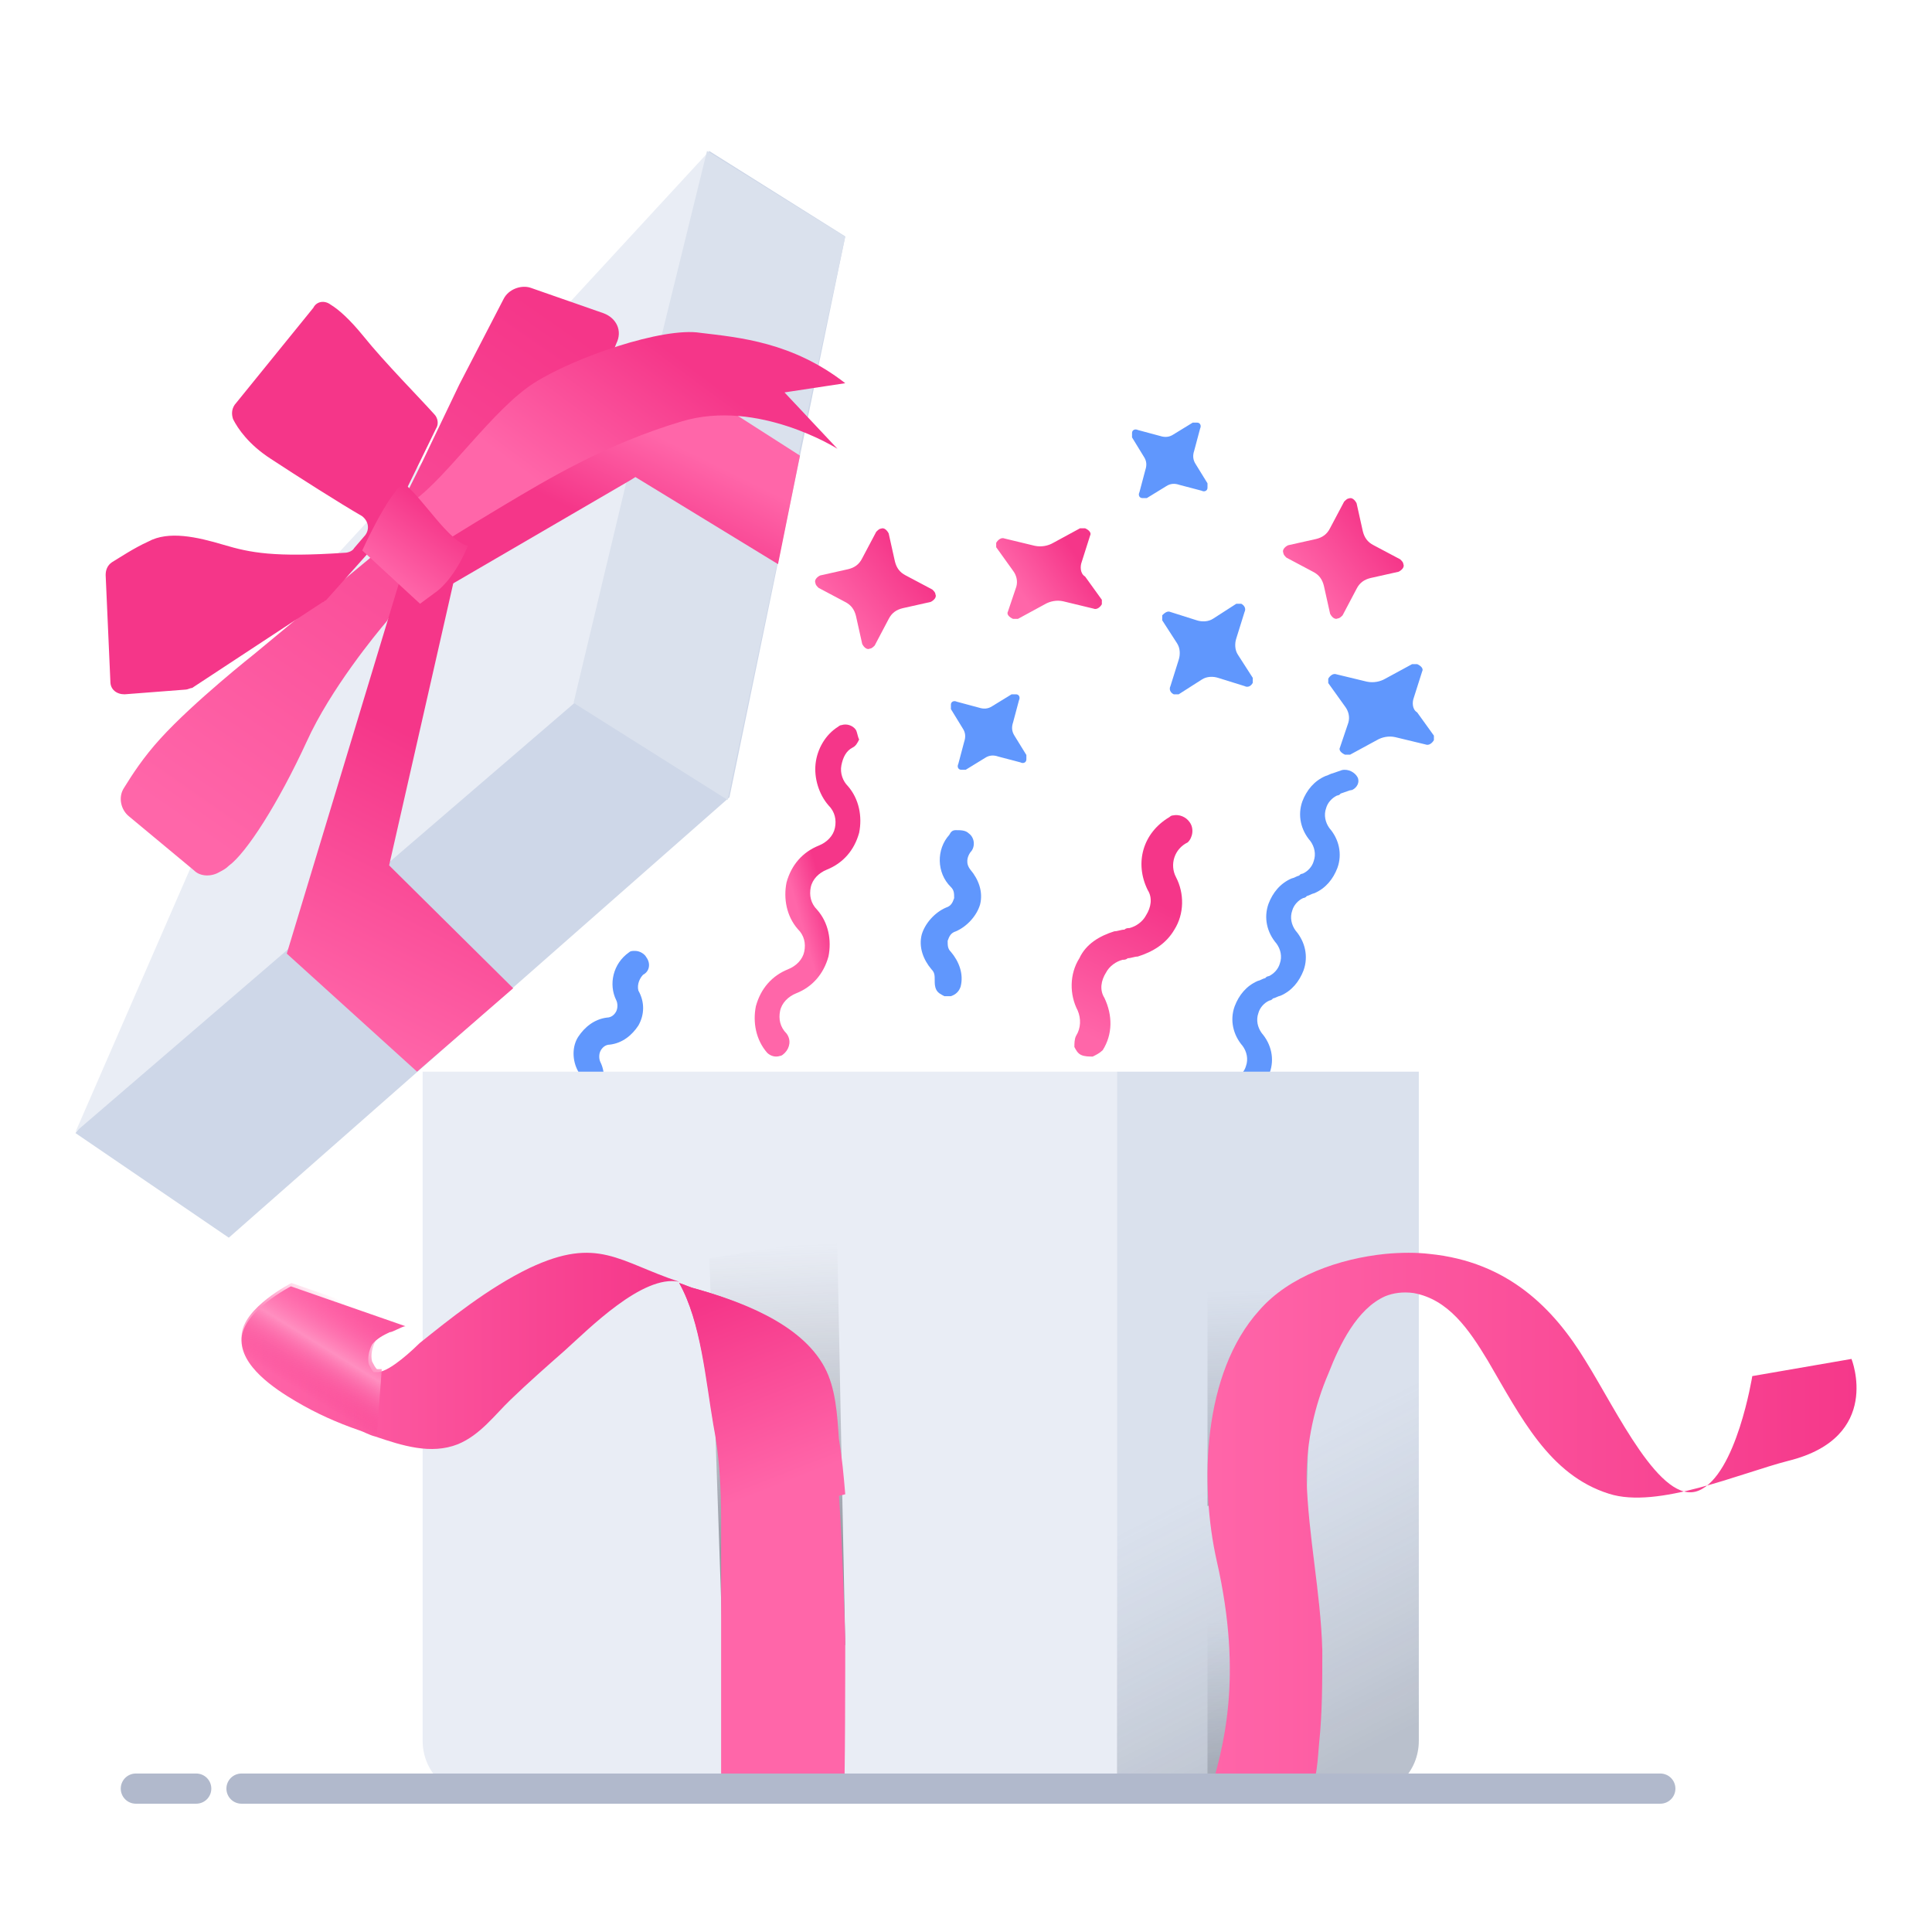 <?xml version="1.0" encoding="UTF-8"?>
<svg width="128px" height="128px" viewBox="0 0 128 128" version="1.1" xmlns="http://www.w3.org/2000/svg" xmlns:xlink="http://www.w3.org/1999/xlink">
    <title>Expert</title>
    <defs>
        <linearGradient x1="42.005%" y1="57.027%" x2="58.309%" y2="43.237%" id="linearGradient-1">
            <stop stop-color="#FF66A9" offset="0%"></stop>
            <stop stop-color="#F53689" offset="100%"></stop>
        </linearGradient>
        <linearGradient x1="40.749%" y1="97.938%" x2="57.321%" y2="33.211%" id="linearGradient-2">
            <stop stop-color="#FF66A9" offset="0%"></stop>
            <stop stop-color="#F53689" offset="100%"></stop>
        </linearGradient>
        <linearGradient x1="50.601%" y1="52.808%" x2="60.336%" y2="98.64%" id="linearGradient-3">
            <stop stop-color="#606673" stop-opacity="0" offset="0.289%"></stop>
            <stop stop-color="#373C47" offset="100%"></stop>
        </linearGradient>
        <linearGradient x1="0.097%" y1="50.186%" x2="99.915%" y2="50.186%" id="linearGradient-4">
            <stop stop-color="#FF66A9" offset="0%"></stop>
            <stop stop-color="#F53689" offset="100%"></stop>
        </linearGradient>
        <linearGradient x1="49.561%" y1="1.661%" x2="50.624%" y2="80.946%" id="linearGradient-5">
            <stop stop-color="#606673" stop-opacity="0" offset="0.289%"></stop>
            <stop stop-color="#373C47" offset="100%"></stop>
        </linearGradient>
        <linearGradient x1="48.572%" y1="42.913%" x2="43.824%" y2="5.214%" id="linearGradient-6">
            <stop stop-color="#FF66A9" offset="0%"></stop>
            <stop stop-color="#F53689" offset="100%"></stop>
        </linearGradient>
        <linearGradient x1="49.535%" y1="1.603%" x2="50.635%" y2="80.805%" id="linearGradient-7">
            <stop stop-color="#606673" stop-opacity="0" offset="0.289%"></stop>
            <stop stop-color="#373C47" offset="100%"></stop>
        </linearGradient>
        <linearGradient x1="48.793%" y1="2.167%" x2="50.744%" y2="81.652%" id="linearGradient-8">
            <stop stop-color="#606673" stop-opacity="0" offset="0.289%"></stop>
            <stop stop-color="#373C47" offset="100%"></stop>
        </linearGradient>
        <linearGradient x1="0.216%" y1="49.524%" x2="100.002%" y2="49.524%" id="linearGradient-9">
            <stop stop-color="#FF66A9" offset="0%"></stop>
            <stop stop-color="#F53689" offset="100%"></stop>
        </linearGradient>
        <linearGradient x1="70.514%" y1="18.796%" x2="34.856%" y2="70.678%" id="linearGradient-10">
            <stop stop-color="#FF66A9" stop-opacity="0" offset="0%"></stop>
            <stop stop-color="#FF8FC0" offset="49.64%"></stop>
            <stop stop-color="#F53689" stop-opacity="0" offset="100%"></stop>
        </linearGradient>
        <linearGradient x1="57.874%" y1="84.738%" x2="35.815%" y2="3.127%" id="linearGradient-11">
            <stop stop-color="#FF66A9" offset="0%"></stop>
            <stop stop-color="#F53689" offset="100%"></stop>
        </linearGradient>
        <linearGradient x1="45.889%" y1="-1.205%" x2="51.478%" y2="102.008%" id="linearGradient-12">
            <stop stop-color="#83A6FF" offset="0%"></stop>
            <stop stop-color="#5A78FF" offset="100%"></stop>
        </linearGradient>
        <linearGradient x1="69.473%" y1="36.449%" x2="44.122%" y2="64.962%" id="linearGradient-13">
            <stop stop-color="#FF66A9" offset="0%"></stop>
            <stop stop-color="#F53689" offset="100%"></stop>
        </linearGradient>
        <linearGradient x1="21.816%" y1="96.574%" x2="78.908%" y2="0.692%" id="linearGradient-14">
            <stop stop-color="#FF66A9" offset="0%"></stop>
            <stop stop-color="#F53689" offset="100%"></stop>
        </linearGradient>
        <linearGradient x1="27.836%" y1="69.023%" x2="76.791%" y2="36.224%" id="linearGradient-15">
            <stop stop-color="#FF66A9" offset="0%"></stop>
            <stop stop-color="#F53689" offset="100%"></stop>
        </linearGradient>
        <linearGradient x1="-83.768%" y1="-157.966%" x2="-31.72%" y2="-73.359%" id="linearGradient-16">
            <stop stop-color="#FF66A9" offset="0%"></stop>
            <stop stop-color="#F53689" offset="100%"></stop>
        </linearGradient>
        <linearGradient x1="42.799%" y1="97.925%" x2="57.011%" y2="34.783%" id="linearGradient-17">
            <stop stop-color="#FF66A9" offset="0%"></stop>
            <stop stop-color="#F53689" offset="100%"></stop>
        </linearGradient>
        <linearGradient x1="31.131%" y1="83.473%" x2="70.672%" y2="22.594%" id="linearGradient-18">
            <stop stop-color="#FF66A9" offset="0%"></stop>
            <stop stop-color="#F53689" offset="100%"></stop>
        </linearGradient>
        <linearGradient x1="20.544%" y1="73.453%" x2="78.881%" y2="28.162%" id="linearGradient-19">
            <stop stop-color="#FF66A9" offset="0%"></stop>
            <stop stop-color="#F53689" offset="100%"></stop>
        </linearGradient>
        <linearGradient x1="20.063%" y1="72.622%" x2="78.39%" y2="27.331%" id="linearGradient-20">
            <stop stop-color="#FF66A9" offset="0%"></stop>
            <stop stop-color="#F53689" offset="100%"></stop>
        </linearGradient>
        <linearGradient x1="20.062%" y1="66.602%" x2="77.688%" y2="32.635%" id="linearGradient-21">
            <stop stop-color="#FF66A9" offset="0%"></stop>
            <stop stop-color="#F53689" offset="100%"></stop>
        </linearGradient>
    </defs>
    <g id="Expert" stroke="none" stroke-width="1" fill="none" fill-rule="evenodd">
        <g id="40" transform="translate(5, 10)">
            <path d="M83.911,41.019 L83.317,41.226 C83.142,41.259 82.987,41.375 82.812,41.416 C82.065,41.739 81.568,42.352 81.285,43.089 C80.954,44.017 81.185,44.994 81.816,45.723 C82.087,46.096 82.202,46.585 82.037,47.048 C81.939,47.413 81.647,47.728 81.317,47.877 C81.23,47.893 81.142,47.91 81.074,48.009 C80.899,48.051 80.744,48.167 80.569,48.2 C79.821,48.523 79.324,49.136 79.041,49.881 C78.71,50.809 78.942,51.786 79.572,52.515 C79.843,52.888 79.959,53.376 79.793,53.832 C79.695,54.196 79.404,54.511 79.074,54.668 C78.986,54.685 78.899,54.701 78.83,54.801 C78.655,54.834 78.5,54.958 78.325,54.991 C77.577,55.314 77.081,55.927 76.798,56.673 C76.467,57.592 76.698,58.569 77.328,59.298 C77.6,59.671 77.715,60.16 77.55,60.624 C77.452,60.988 77.16,61.303 76.83,61.452 C76.742,61.477 76.655,61.493 76.586,61.593 C76.499,61.609 76.499,61.609 76.411,61.626 C76.081,61.783 75.897,62.156 76.061,62.471 C76.157,62.876 76.672,63.117 77.089,62.943 C77.264,62.91 77.42,62.794 77.594,62.752 C78.343,62.429 78.839,61.816 79.122,61.071 C79.454,60.151 79.222,59.174 78.592,58.445 C78.321,58.072 78.205,57.584 78.371,57.12 C78.468,56.756 78.76,56.441 79.09,56.292 C79.178,56.275 79.265,56.25 79.333,56.151 C79.508,56.118 79.663,56.002 79.838,55.969 C80.587,55.646 81.083,55.024 81.365,54.287 C81.697,53.36 81.465,52.382 80.835,51.653 C80.564,51.281 80.448,50.792 80.614,50.328 C80.711,49.972 81.003,49.649 81.334,49.5 C81.422,49.483 81.509,49.467 81.577,49.367 C81.752,49.326 81.907,49.21 82.082,49.177 C82.83,48.854 83.326,48.241 83.609,47.496 C83.941,46.576 83.709,45.591 83.079,44.87 C82.808,44.497 82.692,44 82.858,43.545 C82.955,43.18 83.247,42.866 83.578,42.708 C83.665,42.692 83.753,42.675 83.82,42.576 L84.413,42.369 C84.5,42.352 84.5,42.352 84.588,42.336 C84.919,42.178 85.103,41.805 84.939,41.491 C84.774,41.184 84.348,40.928 83.911,41.019 Z" id="Path" fill="#6097FD" fill-rule="nonzero"></path>
            <path d="M37.607,54.578 C38.027,54.366 38.132,53.84 37.817,53.416 C37.713,53.212 37.399,53 37.084,53 C36.874,53 36.77,53 36.665,53.102 C35.618,53.84 35.304,55.205 35.827,56.265 C35.932,56.469 35.932,56.791 35.827,57.003 C35.723,57.207 35.514,57.419 35.199,57.419 C34.361,57.529 33.733,58.055 33.314,58.683 C32.895,59.319 32.895,60.26 33.314,60.998 C33.419,61.21 33.419,61.524 33.314,61.736 C33.209,61.948 33.209,62.16 33.209,62.372 C33.209,62.584 33.419,62.788 33.628,62.898 C33.733,63 33.838,63 34.047,63 C34.361,63 34.675,62.788 34.78,62.584 C35.094,61.846 35.094,60.998 34.78,60.371 C34.675,60.159 34.675,59.845 34.78,59.633 C34.885,59.421 35.094,59.209 35.408,59.209 C36.247,59.107 36.874,58.581 37.294,57.945 C37.713,57.207 37.713,56.367 37.294,55.629 C37.189,55.205 37.399,54.79 37.607,54.578 Z" id="Path" fill="#6097FD" fill-rule="nonzero"></path>
            <path d="M51.707,38.359 C51.493,38.042 51.066,37.931 50.745,38.042 C50.639,38.042 50.531,38.145 50.531,38.145 C49.676,38.676 49.141,39.636 49.034,40.596 C48.928,41.547 49.248,42.619 49.889,43.356 C50.317,43.784 50.425,44.315 50.317,44.847 C50.211,45.378 49.783,45.807 49.248,46.021 C48.179,46.449 47.43,47.298 47.11,48.463 C46.896,49.535 47.11,50.7 47.858,51.557 C48.286,51.977 48.393,52.508 48.286,53.04 C48.179,53.571 47.752,54 47.217,54.214 C46.147,54.642 45.399,55.491 45.079,56.665 C44.865,57.728 45.079,58.893 45.827,59.75 C46.041,59.956 46.361,60.067 46.682,59.956 C46.789,59.956 46.896,59.853 47.003,59.75 C47.324,59.425 47.43,58.893 47.11,58.473 C46.682,58.045 46.575,57.513 46.682,56.982 C46.789,56.451 47.217,56.022 47.752,55.808 C48.82,55.388 49.569,54.531 49.889,53.366 C50.103,52.294 49.889,51.129 49.141,50.28 C48.714,49.852 48.607,49.32 48.714,48.789 C48.82,48.258 49.248,47.829 49.783,47.615 C50.852,47.186 51.6,46.338 51.921,45.172 C52.135,44.101 51.921,42.936 51.173,42.079 C50.852,41.762 50.639,41.23 50.745,40.699 C50.852,40.167 51.066,39.739 51.493,39.525 C51.707,39.422 51.814,39.208 51.921,38.993 C51.814,38.788 51.814,38.573 51.707,38.359 Z" id="Path" fill="url(#linearGradient-1)" fill-rule="nonzero"></path>
            <path d="M73.8,44.449 C73.579,44.136 73.137,43.924 72.695,44.026 C72.585,44.026 72.474,44.136 72.474,44.136 C70.707,45.185 70.156,47.182 71.039,48.967 C71.37,49.491 71.26,50.118 70.928,50.642 C70.707,51.065 70.266,51.378 69.825,51.488 C69.714,51.488 69.604,51.488 69.494,51.59 C69.273,51.59 69.052,51.7 68.831,51.7 C67.837,52.013 66.954,52.537 66.512,53.485 C65.849,54.534 65.849,55.896 66.402,56.954 C66.622,57.479 66.622,58.105 66.291,58.629 C66.181,58.841 66.181,59.154 66.181,59.365 C66.291,59.577 66.402,59.788 66.622,59.89 C66.843,60 67.175,60 67.395,60 C67.616,59.89 67.837,59.788 68.058,59.577 C68.721,58.528 68.721,57.267 68.168,56.108 C67.837,55.583 67.948,54.957 68.279,54.433 C68.5,54.01 68.942,53.697 69.383,53.587 C69.494,53.587 69.604,53.587 69.714,53.485 C69.935,53.485 70.156,53.375 70.376,53.375 C71.37,53.062 72.254,52.537 72.806,51.59 C73.468,50.541 73.468,49.178 72.916,48.121 C72.474,47.283 72.806,46.234 73.689,45.811 C74.021,45.498 74.131,44.872 73.8,44.449 Z" id="Path" fill="url(#linearGradient-2)" fill-rule="nonzero"></path>
            <path d="M59.288,46.468 C59.611,46.156 59.611,45.523 59.181,45.211 C58.966,45 58.644,45 58.322,45 C58.108,45 58,45.101 57.893,45.312 C57.034,46.257 57.034,47.826 58,48.771 C58.215,48.982 58.215,49.192 58.215,49.505 C58.108,49.817 58,50.028 57.678,50.129 C56.927,50.449 56.282,51.183 56.067,51.917 C55.852,52.752 56.175,53.587 56.712,54.22 C56.927,54.431 56.927,54.633 56.927,54.954 C56.927,55.156 56.927,55.367 57.034,55.578 C57.141,55.789 57.356,55.89 57.57,56 C57.678,56 57.893,56 58,56 C58.322,55.89 58.537,55.688 58.644,55.367 C58.859,54.532 58.537,53.697 58,53.064 C57.785,52.854 57.785,52.643 57.785,52.331 C57.893,52.018 58,51.808 58.322,51.706 C59.074,51.386 59.718,50.66 59.933,49.926 C60.147,49.083 59.826,48.248 59.288,47.615 C58.966,47.202 59.074,46.78 59.288,46.468 Z" id="Path" fill="#6097FD" fill-rule="nonzero"></path>
            <path d="M69,61 L69,109 L26.643,109 C24.561,109 23,107.321 23,105.321 L23,61 L69,61 Z" id="Path" fill="#E9EDF5" fill-rule="nonzero"></path>
            <path d="M89,61 L89,105.321 C89,107.423 87.343,109 85.373,109 L69,109 L69,61 L89,61 Z" id="Path" fill="#DAE1ED" fill-rule="nonzero"></path>
            <path d="M89,61 L89,105.321 C89,107.423 87.343,109 85.373,109 L69,109 L69,61 L89,61 Z" id="Path" fill="url(#linearGradient-3)" fill-rule="nonzero" opacity="0.2"></path>
            <path d="M40,74.921 C37.575,74.414 33.99,78.069 32.409,79.483 C31.249,80.505 29.983,81.617 28.823,82.737 C27.769,83.751 26.82,85.067 25.344,85.68 C23.551,86.392 21.653,85.778 19.861,85.173 C19.439,85.067 19.123,84.863 18.807,84.765 C17.33,84.258 15.96,83.645 14.589,82.835 C13.218,82.026 10.898,80.505 11.003,78.674 C11.109,76.851 14.273,75.224 14.273,75.224 L21.864,77.865 C21.653,77.865 21.021,78.265 20.81,78.265 C20.388,78.47 19.966,78.674 19.65,79.083 C19.439,79.483 19.334,79.99 19.439,80.399 C19.545,80.603 19.65,80.808 19.755,80.906 C19.861,80.906 19.966,80.906 20.072,80.906 C20.915,80.808 22.391,79.385 22.813,78.976 C24.711,77.456 27.347,75.322 30.088,74.006 C34.623,71.872 35.993,73.597 40,74.921 Z" id="Path" fill="url(#linearGradient-4)" fill-rule="nonzero"></path>
            <polyline id="Path" fill="url(#linearGradient-5)" fill-rule="nonzero" opacity="0.5" points="42.857 98.374 42 73.371 50.464 72 51 99 50.036 98.585 49.393 93.432"></polyline>
            <path d="M50.898,109 L42.776,109 C42.776,103.424 42.776,97.739 42.776,92.154 C42.776,91.638 42.776,91.23 42.776,90.706 C42.776,88.642 42.673,86.469 42.262,84.405 C41.748,81.409 41.44,77.588 40,75 C40.309,75.108 40.515,75.208 40.823,75.308 C43.804,76.14 47.814,77.588 49.355,80.477 C50.075,81.825 50.178,83.581 50.28,85.129 C50.383,86.369 50.486,87.51 50.589,88.75 C50.589,88.85 50.589,89.058 50.589,89.158 C50.794,92.262 50.898,95.467 51,98.563 C51,99.495 51,109 50.898,109 Z" id="Path" fill="url(#linearGradient-6)" fill-rule="nonzero"></path>
            <polygon id="Path" fill="url(#linearGradient-7)" fill-rule="nonzero" opacity="0.4" points="75 89.777 75 75.402 82 75 81.354 96 78.877 88.759"></polygon>
            <polygon id="Path" fill="url(#linearGradient-8)" fill-rule="nonzero" opacity="0.2" points="82 97 81.569 109 75 109 75 97.398"></polygon>
            <path d="M117.666,80.033 C117.666,80.033 119.753,85.226 113.492,86.781 C110.257,87.609 104.831,90.001 101.597,88.964 C97.631,87.718 95.754,83.871 93.562,80.133 C92.31,78.059 90.954,76.086 88.658,75.668 C87.927,75.567 87.301,75.668 86.779,75.877 C84.901,76.705 83.754,79.096 83.023,80.969 C82.084,83.144 81.562,85.535 81.562,87.918 C81.667,91.765 82.501,95.503 82.606,99.341 C82.606,101.424 82.606,103.498 82.397,105.471 C82.293,106.508 82.293,107.963 81.667,108.9 C81.667,108.9 81.667,108.9 81.562,109 L75.093,109 C76.031,105.889 77.388,101.215 75.615,93.429 C74.467,88.337 74.675,80.969 78.431,76.813 C80.415,74.53 83.754,73.385 86.779,73.075 C87.823,72.975 88.866,72.975 89.701,73.075 C94.918,73.594 97.945,76.705 100.031,80.133 C102.118,83.461 105.04,89.792 107.545,88.755 C110.048,87.718 111.093,81.17 111.093,81.17 L117.666,80.033 Z" id="Path" fill="url(#linearGradient-9)" fill-rule="nonzero"></path>
            <path d="M19.865,78.878 C19.652,79.281 19.545,79.79 19.652,80.201 C19.758,80.407 19.865,80.612 19.972,80.711 C20.078,80.711 20.185,80.711 20.292,80.711 L19.972,85 C19.545,84.893 19.224,84.688 18.904,84.589 C17.409,84.08 16.022,83.463 14.634,82.65 C13.246,81.836 10.897,80.308 11.003,78.468 C11.111,76.627 14.314,75 14.314,75 L22,77.654 C21.786,77.654 21.146,78.057 20.933,78.057 C20.505,78.164 20.078,78.369 19.865,78.878 Z" id="Path" fill="url(#linearGradient-10)" fill-rule="nonzero"></path>
            <path d="M51,88.999 L42.856,91 C42.856,88.897 42.75,86.684 42.327,84.581 C41.798,81.52 41.481,77.629 40,75 C40.317,75.102 40.529,75.203 40.847,75.314 C43.913,76.153 48.039,77.629 49.626,80.579 C50.366,81.944 50.471,83.733 50.578,85.311 C50.788,86.574 50.895,87.736 51,88.999 Z" id="Path" fill="url(#linearGradient-11)" fill-rule="nonzero"></path>
            <path d="M42,43 C42.552,43 43,42.55 43,42.004 C43,41.45 42.552,41 42,41 C41.448,41 41,41.45 41,42.004 C41,42.55 41.448,43 42,43 Z" id="Path" fill="url(#linearGradient-12)" fill-rule="nonzero"></path>
            <polygon id="Path" fill="#CED7E8" fill-rule="nonzero" points="43.329 42.821 10.159 72 0 65.069 18.555 41.139 27.573 23.93 41.982 0 51 5.663"></polygon>
            <polygon id="Path" fill="#E9EDF5" fill-rule="nonzero" points="42 0 33.289 36.376 0 65 16.074 28.101"></polygon>
            <polygon id="Path" fill="#DAE1ED" fill-rule="nonzero" points="43.211 43 33 36.566 36.578 21.602 38.473 13.7 41.842 0 51 5.687 47.947 19.921 46.473 27.399"></polygon>
            <polygon id="Path" fill="url(#linearGradient-13)" fill-rule="nonzero" points="46.546 27.376 37.097 21.606 36.785 21.802 24.427 29 21 26.976 38.446 14 38.654 14.204 48 20.186"></polygon>
            <path d="M22.896,20.772 L25.42,15.497 L28.366,9.805 C28.682,9.168 29.523,8.854 30.155,9.066 L34.994,10.756 C35.835,11.071 36.256,11.912 35.835,12.753 L34.994,14.868 C34.888,15.08 34.677,15.395 34.468,15.497 L24.684,22.462 C24.473,22.564 24.263,22.777 24.158,23.091 L20.792,30.897 C20.687,30.999 20.687,31.11 20.581,31.212 C19.951,31.951 16.899,35.646 15.321,39.129 C13.428,43.24 11.324,46.511 10.167,47.352 C9.956,47.564 9.746,47.666 9.536,47.777 C9.009,48.091 8.273,48.091 7.853,47.666 L3.54,44.081 C3.014,43.657 2.803,42.816 3.223,42.187 C3.75,41.338 4.486,40.182 5.643,38.917 C7.853,36.487 11.85,33.327 11.85,33.327 L19.74,26.786 C19.845,26.676 20.055,26.472 20.16,26.259 L22.896,20.772 Z" id="Path" fill="url(#linearGradient-14)" fill-rule="nonzero"></path>
            <path d="M22.413,23.168 C24.58,21.654 27.676,17.105 30.359,15.388 C33.043,13.671 38.926,11.652 41.402,12.051 C43.983,12.36 47.492,12.661 51,15.388 C46.975,15.998 46.975,15.998 46.975,15.998 L50.484,19.734 C50.484,19.734 45.221,16.397 40.164,17.919 C35.107,19.432 31.288,21.752 28.399,23.469 C25.509,25.194 24.271,26 24.271,26 L22,25.089 L22.413,23.168 Z" id="Path" fill="url(#linearGradient-15)" fill-rule="nonzero"></path>
            <path d="M18.467,26.308 C18.363,26.512 18.05,26.622 17.842,26.622 C13.152,26.936 11.588,26.622 9.817,26.096 C8.045,25.57 6.169,25.145 4.814,25.884 C3.876,26.308 2.938,26.936 2.417,27.25 C2.105,27.462 2,27.776 2,28.099 L2.313,35.16 C2.313,35.686 2.729,36 3.251,36 L7.316,35.686 C7.42,35.686 7.628,35.576 7.732,35.576 L16.382,29.89 C16.487,29.89 16.487,29.779 16.591,29.779 L20.447,25.459 C20.551,25.358 20.551,25.358 20.551,25.247 L23.886,18.398 C24.095,18.084 23.99,17.669 23.782,17.456 C22.844,16.404 20.447,13.977 19.092,12.288 C18.154,11.134 17.425,10.497 16.904,10.183 C16.487,9.869 15.966,9.971 15.757,10.395 L10.546,16.82 C10.338,17.134 10.338,17.456 10.442,17.77 C10.755,18.398 11.484,19.459 12.943,20.401 C14.715,21.564 17.529,23.355 18.988,24.195 C19.405,24.517 19.509,25.044 19.196,25.459 L18.467,26.308 Z" id="Path" fill="url(#linearGradient-16)" fill-rule="nonzero"></path>
            <polyline id="Path" fill="url(#linearGradient-17)" fill-rule="nonzero" points="29 55.473 20.781 47.334 25.404 27 21.706 27.731 14 53.18 22.63 61"></polyline>
            <path d="M22.829,30 L19,26.469 C19,26.469 20.641,22.828 21.734,22 C23.047,23.038 24.688,25.849 26,26.159 C25.016,28.544 23.813,29.272 23.813,29.272 L22.829,30 Z" id="Path" fill="url(#linearGradient-18)" fill-rule="nonzero"></path>
            <path d="M52.123,32.663 C52.226,32.871 52.432,33.078 52.639,32.97 C52.742,32.97 52.845,32.871 52.948,32.771 L53.877,31.009 C54.083,30.602 54.393,30.394 54.806,30.295 L56.663,29.879 C56.87,29.771 57.076,29.572 56.972,29.364 C56.972,29.256 56.87,29.156 56.766,29.056 L55.012,28.126 C54.599,27.918 54.393,27.61 54.29,27.195 L53.877,25.342 C53.774,25.134 53.568,24.926 53.361,25.026 C53.258,25.026 53.155,25.134 53.052,25.234 L52.123,26.987 C51.917,27.403 51.607,27.61 51.194,27.71 L49.337,28.126 C49.13,28.225 48.924,28.433 49.028,28.641 C49.028,28.74 49.13,28.849 49.234,28.948 L50.988,29.879 C51.401,30.087 51.607,30.394 51.71,30.81 L52.123,32.663 Z" id="Path" fill="url(#linearGradient-19)" fill-rule="nonzero"></path>
            <path d="M83.123,30.663 C83.226,30.871 83.432,31.078 83.639,30.97 C83.742,30.97 83.845,30.871 83.948,30.771 L84.877,29.009 C85.083,28.602 85.393,28.394 85.806,28.295 L87.663,27.879 C87.87,27.771 88.076,27.572 87.972,27.364 C87.972,27.256 87.87,27.156 87.766,27.056 L86.012,26.126 C85.599,25.918 85.393,25.61 85.29,25.195 L84.877,23.342 C84.774,23.134 84.568,22.926 84.361,23.026 C84.258,23.026 84.155,23.134 84.052,23.234 L83.123,24.987 C82.917,25.403 82.607,25.61 82.194,25.71 L80.337,26.126 C80.13,26.225 79.924,26.433 80.028,26.641 C80.028,26.74 80.13,26.849 80.234,26.948 L81.988,27.879 C82.401,28.087 82.607,28.394 82.71,28.81 L83.123,30.663 Z" id="Path" fill="url(#linearGradient-20)" fill-rule="nonzero"></path>
            <path d="M72.545,35.455 C72.436,35.675 72.545,35.895 72.764,36 C72.872,36 72.982,36 73.091,36 L74.618,35.025 C74.945,34.805 75.381,34.805 75.708,34.911 L77.454,35.455 C77.672,35.57 77.89,35.455 78,35.236 C78,35.13 78,35.025 78,34.911 L77.018,33.382 C76.8,33.057 76.8,32.618 76.909,32.293 L77.454,30.545 C77.563,30.334 77.454,30.114 77.236,30 C77.127,30 77.018,30 76.909,30 L75.381,30.984 C75.054,31.204 74.618,31.204 74.291,31.098 L72.545,30.545 C72.327,30.439 72.109,30.659 72,30.764 C72,30.878 72,30.984 72,31.098 L72.982,32.618 C73.199,32.952 73.199,33.382 73.091,33.716 L72.545,35.455 Z" id="Path" fill="#6097FD" fill-rule="nonzero"></path>
            <path d="M58.49,40.613 C58.392,40.803 58.49,41 58.686,41 C58.784,41 58.882,41 58.98,41 L60.255,40.218 C60.549,40.021 60.844,40.021 61.137,40.123 L62.608,40.51 C62.804,40.613 63,40.51 63,40.313 C63,40.218 63,40.123 63,40.021 L62.216,38.749 C62.02,38.449 62.02,38.156 62.118,37.864 L62.51,36.395 C62.608,36.197 62.51,36 62.314,36 C62.216,36 62.118,36 62.02,36 L60.745,36.782 C60.451,36.979 60.157,36.979 59.863,36.885 L58.392,36.49 C58.196,36.395 58,36.49 58,36.687 C58,36.782 58,36.885 58,36.979 L58.784,38.259 C58.98,38.551 58.98,38.844 58.882,39.136 L58.49,40.613 Z" id="Path" fill="#6097FD" fill-rule="nonzero"></path>
            <path d="M70.49,22.613 C70.392,22.803 70.49,23 70.686,23 C70.784,23 70.882,23 70.98,23 L72.255,22.218 C72.549,22.021 72.844,22.021 73.137,22.123 L74.608,22.51 C74.804,22.613 75,22.51 75,22.313 C75,22.218 75,22.123 75,22.021 L74.216,20.749 C74.02,20.449 74.02,20.156 74.118,19.864 L74.51,18.395 C74.608,18.197 74.51,18 74.314,18 C74.216,18 74.118,18 74.02,18 L72.745,18.782 C72.451,18.979 72.157,18.979 71.863,18.885 L70.392,18.49 C70.196,18.395 70,18.49 70,18.687 C70,18.782 70,18.885 70,18.979 L70.784,20.259 C70.98,20.551 70.98,20.844 70.882,21.136 L70.49,22.613 Z" id="Path" fill="#6097FD" fill-rule="nonzero"></path>
            <path d="M83.778,39.517 C83.667,39.712 83.889,39.899 84.111,40 C84.222,40 84.333,40 84.445,40 L86.223,39.034 C86.556,38.839 87.001,38.738 87.444,38.839 L89.445,39.322 C89.667,39.416 89.889,39.229 90,39.034 C90,38.932 90,38.839 90,38.738 L88.889,37.195 C88.556,37 88.556,36.517 88.667,36.229 L89.222,34.483 C89.334,34.288 89.111,34.094 88.889,34 C88.778,34 88.667,34 88.556,34 L86.778,34.966 C86.444,35.161 86,35.255 85.556,35.161 L83.555,34.678 C83.333,34.584 83.111,34.771 83,34.966 C83,35.068 83,35.161 83,35.255 L84.111,36.805 C84.333,37.094 84.445,37.483 84.333,37.873 L83.778,39.517 Z" id="Path" fill="#6097FD" fill-rule="nonzero"></path>
            <path d="M61.778,30.517 C61.667,30.712 61.889,30.899 62.111,31 C62.222,31 62.333,31 62.445,31 L64.223,30.034 C64.556,29.839 65.001,29.738 65.444,29.839 L67.445,30.322 C67.667,30.416 67.889,30.229 68,30.034 C68,29.932 68,29.839 68,29.738 L66.889,28.195 C66.556,28 66.556,27.517 66.667,27.229 L67.222,25.483 C67.334,25.288 67.111,25.094 66.889,25 C66.778,25 66.667,25 66.556,25 L64.778,25.966 C64.444,26.161 64,26.255 63.556,26.161 L61.555,25.678 C61.333,25.584 61.111,25.771 61,25.966 C61,26.068 61,26.161 61,26.255 L62.111,27.805 C62.333,28.094 62.445,28.483 62.333,28.873 L61.778,30.517 Z" id="Path" fill="url(#linearGradient-21)" fill-rule="nonzero"></path>
            <line x1="11" y1="108.5" x2="105" y2="108.5" id="Path" stroke="#B1B9CC" stroke-width="2" stroke-linecap="round" stroke-linejoin="round"></line>
            <line x1="4" y1="108.5" x2="8" y2="108.5" id="Path" stroke="#B1B9CC" stroke-width="2" stroke-linecap="round" stroke-linejoin="round"></line>
        </g>
    </g>
</svg>